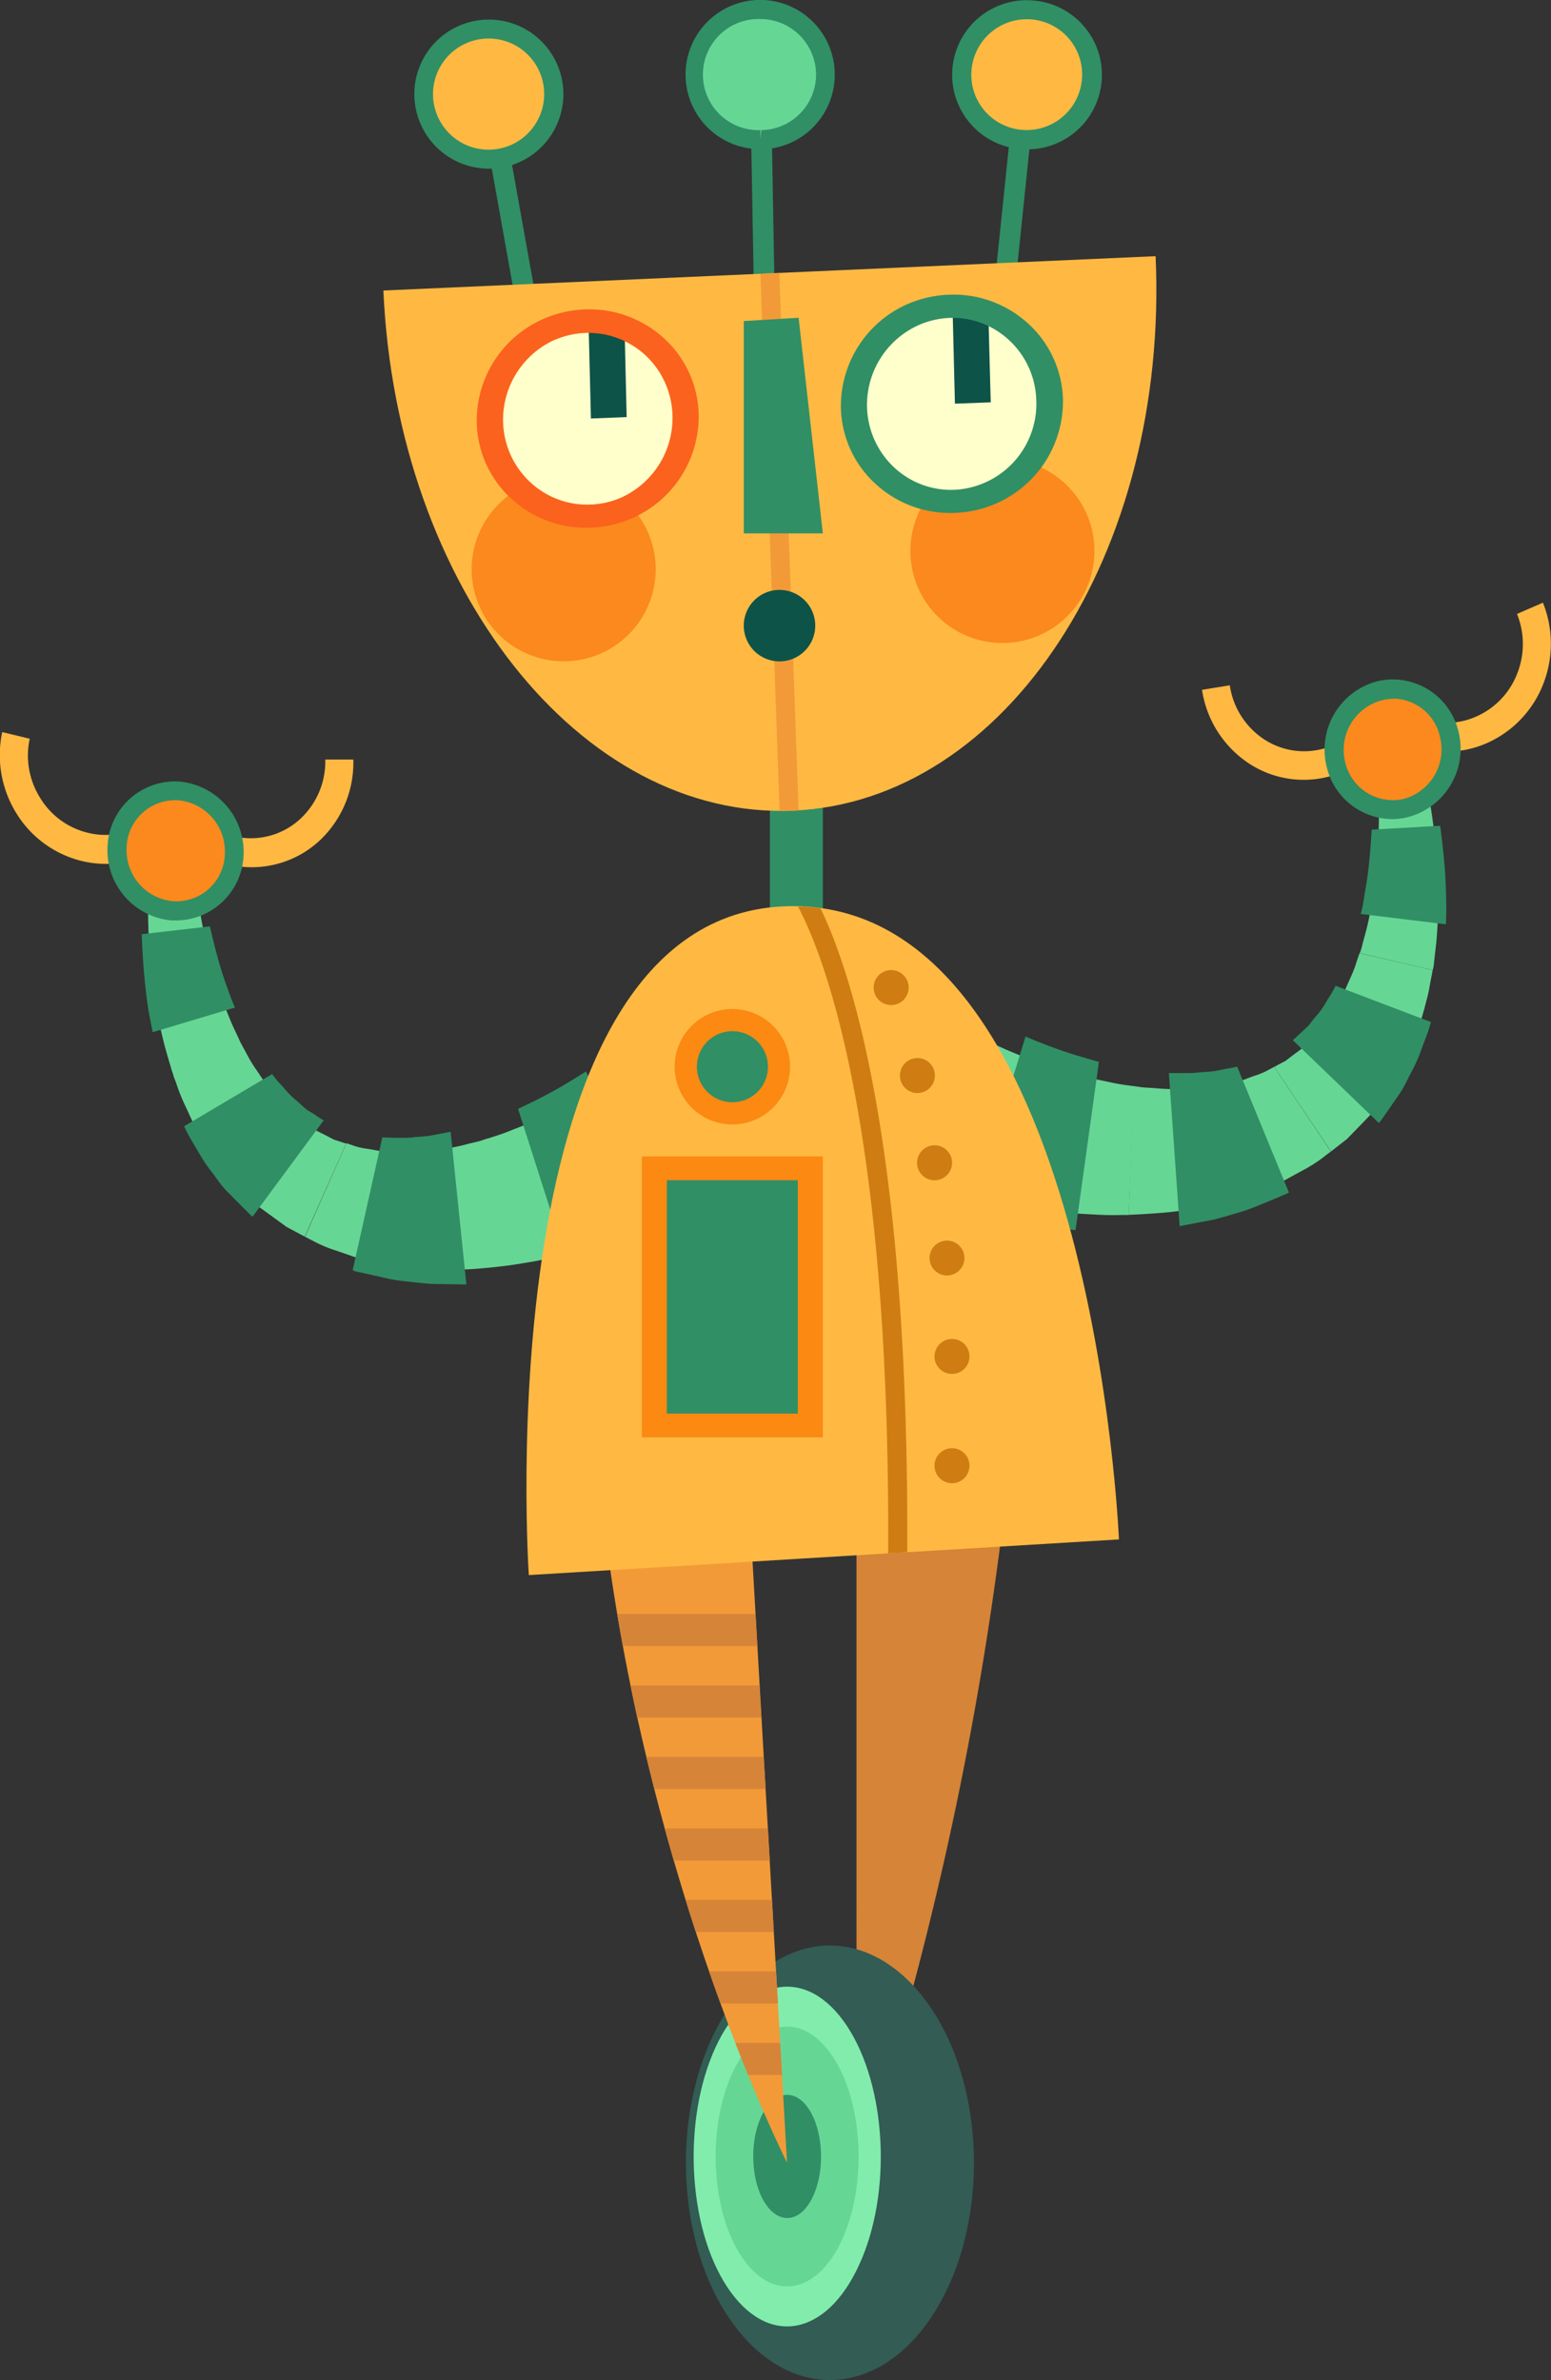 <svg xmlns="http://www.w3.org/2000/svg" viewBox="0 0 232.26 356.31"><rect x="0" y="0" width="232.26" height="356.31" fill="#333333" stroke="none"/><defs><style>.cls-1{fill:#d68438;}.cls-2{fill:#325c54;}.cls-3{fill:#82ecac;}.cls-4{fill:#66d695;}.cls-5{fill:#308f65;}.cls-6{fill:#f29a38;}.cls-7{fill:#ffb942;}.cls-8{fill:#fb891d;}.cls-9{fill:#ffc;}.cls-10{fill:#0d5348;}.cls-11{fill:#fb621d;}.cls-12{fill:#fb8912;}.cls-13{fill:#cf7d12;}</style></defs><g id="Слой_2" data-name="Слой 2"><g id="_Layer_" data-name="&lt;Layer&gt;"><path class="cls-1" d="M128.26,325.89a512.4,512.4,0,0,0,21.89-97.55c-.67.37-21.89,0-21.89,0Z"/><path class="cls-2" d="M140.85,344.61c7.63-13.81,6.4-34.34-2.77-45.83s-22.75-9.64-30.37,4.14-6.4,34.34,2.74,45.83S133.22,358.41,140.85,344.61Z"/><path class="cls-3" d="M128.63,339.1c5-10.78,4.15-26.81-1.79-35.8s-14.78-7.53-19.72,3.25-4.16,26.83,1.78,35.82S123.68,349.91,128.63,339.1Z"/><path class="cls-4" d="M126.1,335.29c3.78-8.26,3.17-20.53-1.38-27.4s-11.29-5.76-15.07,2.48-3.18,20.52,1.36,27.4S122.32,343.53,126.1,335.29Z"/><path class="cls-5" d="M121.77,328.74c1.81-3.91,1.5-9.74-.64-13s-5.36-2.74-7.16,1.16-1.5,9.75.65,13S120,332.65,121.77,328.74Z"/><path class="cls-6" d="M117.86,323.76s-20.63-40.62-27.37-95.42c.67.37,21.89,0,21.89,0Z"/><path class="cls-4" d="M26,161a10.05,10.05,0,0,1-.41-1.21c-.22-.76-.56-1.87-.92-3.19a72.15,72.15,0,0,1-1.83-9.71,92.46,92.46,0,0,1-.66-9.7c0-1.31,0-2.44,0-3.22s.06-1.28.06-1.28h7.22s0,.37.09,1,.21,1.66.41,2.85a85.71,85.71,0,0,0,1.9,8.55,63.81,63.81,0,0,0,2.83,8.1c.47,1.06.9,1.92,1.17,2.53a6.46,6.46,0,0,0,.48.92Z"/><path class="cls-5" d="M22.87,154.52s-.18-.92-.46-2.3-.51-3.23-.7-5.06c-.38-3.67-.49-7.31-.49-7.31l10.21-1.17s.7,3.16,1.61,6.22c.46,1.53,1,3,1.41,4.12s.74,1.81.74,1.81Z"/><path class="cls-4" d="M45.63,185.12l-2.72-1.45L39.1,180.9A15.84,15.84,0,0,1,37,179c-.69-.67-1.38-1.39-2.11-2.1s-1.26-1.55-1.87-2.36a18.74,18.74,0,0,1-1.72-2.42c-.51-.82-1-1.64-1.46-2.42-1-1.57-1.57-3.11-2.21-4.39a27.78,27.78,0,0,1-1.24-3.16c-.3-.76-.45-1.2-.45-1.2l10.36-4.35.5.9a23.59,23.59,0,0,0,1.36,2.33c.64.88,1.28,2,2.14,3,.43.49.86,1,1.3,1.56a11.61,11.61,0,0,0,1.44,1.45l1.47,1.38,1.53,1.1a11.08,11.08,0,0,0,1.46,1l1.36.68,1.13.6c.37.11.7.22,1,.32.53.18.85.27.85.27Z"/><path class="cls-5" d="M37.83,182.12a2.66,2.66,0,0,1-.58-.5c-.35-.34-2.69-2.69-3.41-3.43s-1.3-1.63-1.94-2.5a21.39,21.39,0,0,1-1.78-2.55c-.5-.82-.95-1.61-1.35-2.28a23.46,23.46,0,0,1-1.2-2.26l13.18-7.81a13,13,0,0,0,1.1,1.35c.35.38.74.83,1.17,1.31a11.34,11.34,0,0,0,1.42,1.34c.48.41.94.88,1.41,1.25s1,.6,1.35.86a11.59,11.59,0,0,0,1.27.82Z"/><path class="cls-4" d="M77.08,189.31s-1.88.29-4.83.55a45.41,45.41,0,0,1-5,.2c-.92,0-1.89,0-2.87,0s-2-.18-3-.29a27.62,27.62,0,0,1-3-.39c-1-.22-2-.41-2.91-.62a17.79,17.79,0,0,1-2.68-.69c-.86-.31-1.65-.58-2.39-.83a20.16,20.16,0,0,1-3.47-1.45l-1.26-.65,6.21-14,.82.28a9.76,9.76,0,0,0,2.27.55c.48.07,1,.17,1.54.27a8.06,8.06,0,0,0,1.75.17l1.88.11a12.24,12.24,0,0,0,2-.07c.67,0,1.34-.06,2-.11s1.34-.21,2-.3a29.81,29.81,0,0,0,3.5-.68c1-.28,1.87-.42,2.47-.63s.94-.31.94-.31Z"/><path class="cls-5" d="M69.84,192.29l-5.34-.09c-1-.09-2.08-.19-3.15-.32a28.41,28.41,0,0,1-3.13-.44c-1-.24-4.21-.95-4.69-1.05a3.35,3.35,0,0,1-.72-.23l4.44-19.88s.62,0,1.57.05l1.59,0a10.1,10.1,0,0,0,1.86-.13c.65,0,1.28-.1,1.89-.15l3.32-.62Z"/><path class="cls-4" d="M106.11,179.6l-.42.23c-.22.12-.52.29-1,.51-.81.42-1.89.95-3.19,1.54-2.62,1.2-6.1,2.6-9.68,3.82-1.78.6-3.59,1.13-5.3,1.61s-3.37.83-4.75,1.15-2.59.5-3.43.64l-1.31.21L73,170.45l.94-.3c.59-.19,1.44-.46,2.47-.88s2.19-.84,3.45-1.41,2.6-1.19,3.9-1.87a79.43,79.43,0,0,0,7-4.07c.91-.6,1.65-1.12,2.1-1.45l.5-.38C93.44,160,106.11,179.6,106.11,179.6Z"/><path class="cls-5" d="M100.43,185.36s-3.68,1.5-7.46,2.71c-1.88.61-3.79,1.16-5.24,1.53l-2.41.61L77.58,166l1.63-.79c1-.46,2.26-1.12,3.54-1.82,2.57-1.41,5-3,5-3Z"/><path class="cls-7" d="M25.86,124.45a15.56,15.56,0,0,0,10.84,5.34,14.93,14.93,0,0,0,11.21-4,16,16,0,0,0,5-12.09l-4.2,0a11.71,11.71,0,0,1-3.68,8.83,10.89,10.89,0,0,1-8.19,2.93,11.42,11.42,0,0,1-7.91-3.9Z"/><path class="cls-7" d="M24.87,126.35l-2.5-3.52a11.05,11.05,0,0,1-9.2,1.84A11.49,11.49,0,0,1,6,119.42a11.89,11.89,0,0,1-1.55-8.83l-4.12-1a16.54,16.54,0,0,0,2.1,12.12,15.91,15.91,0,0,0,9.81,7.18A15.18,15.18,0,0,0,24.87,126.35Z"/><path class="cls-8" d="M17.54,126.72a9.09,9.09,0,0,0,8.26,9.62A8.69,8.69,0,0,0,35.05,128a9.13,9.13,0,0,0-8.29-9.62A8.65,8.65,0,0,0,17.54,126.72Z"/><path class="cls-5" d="M26.45,137.79q-.37,0-.75,0a10.54,10.54,0,0,1-9.59-11.12A10.11,10.11,0,0,1,26.87,117a10.58,10.58,0,0,1,9.6,11.11A10.16,10.16,0,0,1,26.45,137.79Zm-.32-18a7.29,7.29,0,0,0-7.17,7,7.68,7.68,0,0,0,7,8.13,7.28,7.28,0,0,0,7.71-7,7.69,7.69,0,0,0-7-8.12Z"/><path class="cls-4" d="M214.56,145.22a7.52,7.52,0,0,0,.2-1.26c.08-.8.23-1.94.36-3.29a75.09,75.09,0,0,0,.17-9.9,90.68,90.68,0,0,0-1-9.66c-.21-1.31-.4-2.4-.57-3.17l-.28-1.25-7.08,1.21s0,.38.05,1,.08,1.69.08,2.89a86.87,86.87,0,0,1-.42,8.74,63.08,63.08,0,0,1-1.41,8.47c-.29,1.12-.55,2-.71,2.68a7.26,7.26,0,0,1-.32,1Z"/><path class="cls-5" d="M216.52,138.37s.06-1,.06-2.35-.05-3.27-.16-5.11c-.24-3.69-.76-7.29-.76-7.29l-10.25.58s-.17,3.24-.55,6.41c-.2,1.59-.51,3.14-.68,4.3s-.42,1.91-.42,1.91Z"/><path class="cls-4" d="M199.32,172.37l2.4-1.87c.45-.47,2.67-2.74,3.28-3.39a17.73,17.73,0,0,0,1.73-2.22c.55-.79,1.14-1.6,1.73-2.43s1-1.75,1.43-2.64a25.36,25.36,0,0,0,1.3-2.68c.32-.9.69-1.78,1-2.63a48.86,48.86,0,0,0,1.41-4.7c.4-1.37.53-2.53.7-3.32s.23-1.27.23-1.27l-10.94-2.53-.35,1a20.25,20.25,0,0,1-.94,2.53c-.48,1-.91,2.2-1.6,3.34-.34.56-.67,1.16-1,1.76a10.54,10.54,0,0,1-1.18,1.68l-1.2,1.6c-.44.46-.9.92-1.33,1.34a7.87,7.87,0,0,1-1.26,1.2l-1.23.91-1,.77-.9.47c-.51.27-.78.43-.78.43Z"/><path class="cls-5" d="M206.47,168.1a2.79,2.79,0,0,0,.49-.59c.28-.4,2.19-3.12,2.77-4s1-1.84,1.49-2.78a27.47,27.47,0,0,0,1.34-2.82c.32-.91.65-1.76.92-2.48a22.9,22.9,0,0,0,.8-2.43L200,147.57a12.66,12.66,0,0,1-.85,1.52c-.28.43-.58.95-.91,1.49a11.62,11.62,0,0,1-1.18,1.56c-.42.49-.79,1-1.18,1.47l-2.28,2.11Z"/><path class="cls-4" d="M169,181.86s1.9-.06,4.85-.29a47.67,47.67,0,0,0,5-.65c.93-.17,1.86-.29,2.82-.52s2-.51,2.92-.79a26.1,26.1,0,0,0,2.89-.89c.94-.39,1.87-.73,2.76-1.1a20.23,20.23,0,0,0,2.54-1.15c.77-.44,1.52-.84,2.2-1.21a22.22,22.22,0,0,0,3.17-2c.71-.57,1.15-.87,1.15-.87l-8.5-12.68-.78.42a10.7,10.7,0,0,1-2.14.91c-.47.16-1,.36-1.47.55a8.27,8.27,0,0,1-1.7.45l-1.84.43a12.43,12.43,0,0,1-2,.28c-.67.08-1.34.16-2,.22s-1.34,0-2,.05a29.07,29.07,0,0,1-3.56-.09c-1.06-.1-1.92-.1-2.55-.2l-1-.14Z"/><path class="cls-5" d="M176.65,183.55l5.25-1c1-.28,2-.55,3-.86a28.75,28.75,0,0,0,3-1c1-.41,4-1.65,4.44-1.84a3.46,3.46,0,0,0,.67-.34l-7.75-18.84a11.29,11.29,0,0,1-1.54.31l-1.55.31a13.6,13.6,0,0,1-1.87.19l-1.89.16-3.37,0Z"/><path class="cls-4" d="M138.73,177.22s1.05.36,1.5.5c.87.28,2,.61,3.42,1,2.77.73,6.45,1.52,10.16,2.1,1.87.29,3.75.5,5.52.68s3.44.25,4.87.33,2.62.08,3.48.06,1.33,0,1.33,0l.83-19.29-1-.13c-.61-.08-1.5-.21-2.58-.45s-2.31-.46-3.64-.81-2.75-.73-4.17-1.18a80.47,80.47,0,0,1-7.59-2.82c-1-.43-1.81-.81-2.32-1.06l-.55-.29C147.91,155.77,138.73,177.22,138.73,177.22Z"/><path class="cls-5" d="M145.33,181.93s3.88.87,7.8,1.41c2,.27,3.94.48,5.43.6l2.5.2,3.5-25.17-1.73-.5c-1-.28-2.43-.71-3.82-1.19-2.77-.95-5.44-2.11-5.44-2.11Z"/><path class="cls-7" d="M208.48,109.23a15.6,15.6,0,0,1-9.78,7.1A14.94,14.94,0,0,1,187,114.27a16.07,16.07,0,0,1-7-11l4.16-.68a11.7,11.7,0,0,0,5.11,8.07,10.93,10.93,0,0,0,8.57,1.5,11.33,11.33,0,0,0,7.14-5.19Z"/><path class="cls-7" d="M209.78,110.94l1.86-3.9a11,11,0,0,0,9.37.25,11.55,11.55,0,0,0,6.16-6.38,12,12,0,0,0,0-9l3.88-1.69a16.5,16.5,0,0,1,0,12.3,16,16,0,0,1-8.45,8.75A15.19,15.19,0,0,1,209.78,110.94Z"/><path class="cls-8" d="M217.06,110.05a9.11,9.11,0,0,1-6.52,10.89A8.68,8.68,0,0,1,200,114.3a9.13,9.13,0,0,1,6.53-10.89A8.68,8.68,0,0,1,217.06,110.05Z"/><path class="cls-5" d="M208.48,122.62a10.15,10.15,0,0,1-9.85-8A10.57,10.57,0,0,1,206.2,102a9.89,9.89,0,0,1,2.42-.29,10.13,10.13,0,0,1,9.83,8,10.57,10.57,0,0,1-7.57,12.6A9.79,9.79,0,0,1,208.48,122.62Zm.14-18a7.05,7.05,0,0,0-1.72.22,7.68,7.68,0,0,0-5.48,9.19,7.33,7.33,0,0,0,8.78,5.57,7.68,7.68,0,0,0,5.46-9.19A7.28,7.28,0,0,0,208.62,104.58Z"/><rect class="cls-5" x="115.29" y="115.98" width="7.93" height="23.85"/><polygon class="cls-5" points="80.68 47.02 77.64 47.57 72.66 19.74 75.69 19.19 80.68 47.02"/><rect class="cls-5" x="112.66" y="16.63" width="3.1" height="28.27" transform="translate(-0.52 2.02) rotate(-1.01)"/><rect class="cls-5" x="137.6" y="29.13" width="28.27" height="3.1" transform="translate(105.56 178.45) rotate(-84.08)"/><path class="cls-7" d="M57.41,43.49c2,44.43,29.49,79.28,61.42,77.86s56.21-38.61,54.22-83Z"/><path class="cls-6" d="M116.74,121.37c.7,0,1.38,0,2.09,0,.25,0,.5,0,.76-.07l-2.88-80.45-2.84.13Z"/><path class="cls-8" d="M98.19,85.22A13.78,13.78,0,1,1,84.41,71.44,13.78,13.78,0,0,1,98.19,85.22Z"/><path class="cls-8" d="M163.89,82.48A13.78,13.78,0,1,1,150.13,68.7,13.78,13.78,0,0,1,163.89,82.48Z"/><path class="cls-7" d="M79.19,235.79S72.42,136.73,118,135.66s49.56,94.79,49.56,94.79Z"/><path class="cls-7" d="M82.8,12.37A9.74,9.74,0,1,1,71.48,4.49,9.75,9.75,0,0,1,82.8,12.37Z"/><path class="cls-5" d="M73.19,25.25a11.16,11.16,0,1,1,9.18-4.79,11.11,11.11,0,0,1-9.18,4.79Zm0-19.48A8.32,8.32,0,1,0,80,18.83,8.31,8.31,0,0,0,73.21,5.77Z"/><path class="cls-4" d="M123.61,11a9.74,9.74,0,1,1-9.9-9.58A9.74,9.74,0,0,1,123.61,11Z"/><path class="cls-5" d="M113.87,22.33A11.17,11.17,0,1,1,125,11a11.16,11.16,0,0,1-11.16,11.35Zm0-19.48a8.32,8.32,0,1,0,0,16.63v1.43l.14-1.43A8.33,8.33,0,0,0,122.2,11,8.35,8.35,0,0,0,113.87,2.85Z"/><path class="cls-7" d="M163.43,12.2a9.74,9.74,0,1,1-8.67-10.7A9.73,9.73,0,0,1,163.43,12.2Z"/><path class="cls-5" d="M153.76,22.36a11.27,11.27,0,0,1-1.16-.06A11.16,11.16,0,1,1,154.9.09a11.16,11.16,0,0,1-1.14,22.27Zm0-19.48a8.31,8.31,0,0,0-6.44,13.56A8.31,8.31,0,0,0,162,12.05a8.27,8.27,0,0,0-7.42-9.13A7.81,7.81,0,0,0,153.74,2.88Z"/><path class="cls-9" d="M102.69,61.94a14.84,14.84,0,0,1-14.1,15.32A14.49,14.49,0,0,1,73.37,63.38a14.81,14.81,0,0,1,14.1-15.3A14.44,14.44,0,0,1,102.69,61.94Z"/><path class="cls-10" d="M88.13,48.11l.36,14.54,5.35-.21-.31-13.36A14.74,14.74,0,0,0,88.13,48.11Z"/><path class="cls-9" d="M157.2,59.74A14.81,14.81,0,0,1,143.1,75a14.44,14.44,0,0,1-15.23-13.86A14.82,14.82,0,0,1,142,45.86,14.47,14.47,0,0,1,157.2,59.74Z"/><path class="cls-10" d="M142.64,45.89,143,60.43l5.36-.2L148,46.87A14.85,14.85,0,0,0,142.64,45.89Z"/><path class="cls-11" d="M94.63,77.59a17.2,17.2,0,0,1-6,1.4,16.57,16.57,0,0,1-12-4.28A15.86,15.86,0,0,1,71.4,63.48a16.62,16.62,0,0,1,10-15.75,17.14,17.14,0,0,1,6-1.4,16.6,16.6,0,0,1,12,4.28,15.9,15.9,0,0,1,5.22,11.24A16.64,16.64,0,0,1,94.63,77.59ZM83.14,50.84a13.13,13.13,0,0,0-7.8,12.44,12.74,12.74,0,0,0,4.17,9,12.47,12.47,0,0,0,9,3.25,12.68,12.68,0,0,0,4.42-1,13.09,13.09,0,0,0,7.77-12.43,12.73,12.73,0,0,0-4.14-9,12.56,12.56,0,0,0-13.44-2.23Z"/><path class="cls-5" d="M149.13,75.39a16.68,16.68,0,0,1-5.95,1.38,16.49,16.49,0,0,1-12-4.27,15.86,15.86,0,0,1-5.25-11.24,16.67,16.67,0,0,1,10-15.75,17,17,0,0,1,6-1.38,16.48,16.48,0,0,1,12,4.28,15.9,15.9,0,0,1,5.24,11.22A16.67,16.67,0,0,1,149.13,75.39Zm-11.5-26.75a13.09,13.09,0,0,0-7.79,12.43,12.83,12.83,0,0,0,4.16,9,12.46,12.46,0,0,0,9,3.25,12.89,12.89,0,0,0,12.18-13.47,12.7,12.7,0,0,0-4.15-9,12.39,12.39,0,0,0-9-3.25A12.81,12.81,0,0,0,137.63,48.64Z"/><path class="cls-10" d="M122.08,93.65a5.35,5.35,0,1,1-5.36-5.34A5.35,5.35,0,0,1,122.08,93.65Z"/><polygon class="cls-5" points="111.38 48.06 111.38 79.85 123.22 79.85 119.59 47.57 111.38 48.06"/><rect class="cls-12" x="96.12" y="173.12" width="27.1" height="42.06"/><rect class="cls-5" x="99.86" y="176.68" width="19.61" height="34.94"/><path class="cls-12" d="M118.31,159.69a8.64,8.64,0,1,1-8.65-8.64A8.64,8.64,0,0,1,118.31,159.69Z"/><path class="cls-5" d="M115,159.69a5.32,5.32,0,1,1-5.32-5.32A5.32,5.32,0,0,1,115,159.69Z"/><path class="cls-13" d="M133,232.54l2.86-.18c.27-61.39-8.56-87.29-13-96.4a26.31,26.31,0,0,0-3.36-.24C123.17,142.62,133.32,167.55,133,232.54Z"/><path class="cls-13" d="M136.07,147.83a2.62,2.62,0,1,1-2.61-2.61A2.62,2.62,0,0,1,136.07,147.83Z"/><path class="cls-13" d="M140,161a2.62,2.62,0,1,1-2.61-2.61A2.61,2.61,0,0,1,140,161Z"/><path class="cls-13" d="M142.57,174.08a2.62,2.62,0,1,1-2.62-2.63A2.61,2.61,0,0,1,142.57,174.08Z"/><path class="cls-13" d="M144.42,188.33a2.61,2.61,0,1,1-2.61-2.61A2.6,2.6,0,0,1,144.42,188.33Z"/><path class="cls-13" d="M145.18,203.06a2.62,2.62,0,1,1-2.61-2.62A2.61,2.61,0,0,1,145.18,203.06Z"/><path class="cls-13" d="M145.18,219.41a2.62,2.62,0,1,1-2.61-2.61A2.61,2.61,0,0,1,145.18,219.41Z"/><path class="cls-1" d="M117.11,310.62l-.28-4.8h-6.71c.66,1.71,1.29,3.31,1.91,4.8Z"/><path class="cls-1" d="M102.67,284.41c.52,1.64,1,3.26,1.53,4.82h11.67l-.26-4.82Z"/><path class="cls-1" d="M106.19,295.11c.58,1.66,1.15,3.27,1.71,4.81h8.6l-.29-4.81Z"/><path class="cls-1" d="M92.43,241.62c.27,1.61.55,3.21.85,4.8h20.13l-.27-4.8Z"/><path class="cls-1" d="M99.54,273.72l1.35,4.8h14.38l-.27-4.8Z"/><path class="cls-1" d="M94.42,252.32c.33,1.62.67,3.22,1,4.81H114l-.28-4.81Z"/><path class="cls-1" d="M96.79,263c.39,1.63.8,3.23,1.2,4.82h16.66l-.29-4.82Z"/></g></g></svg>